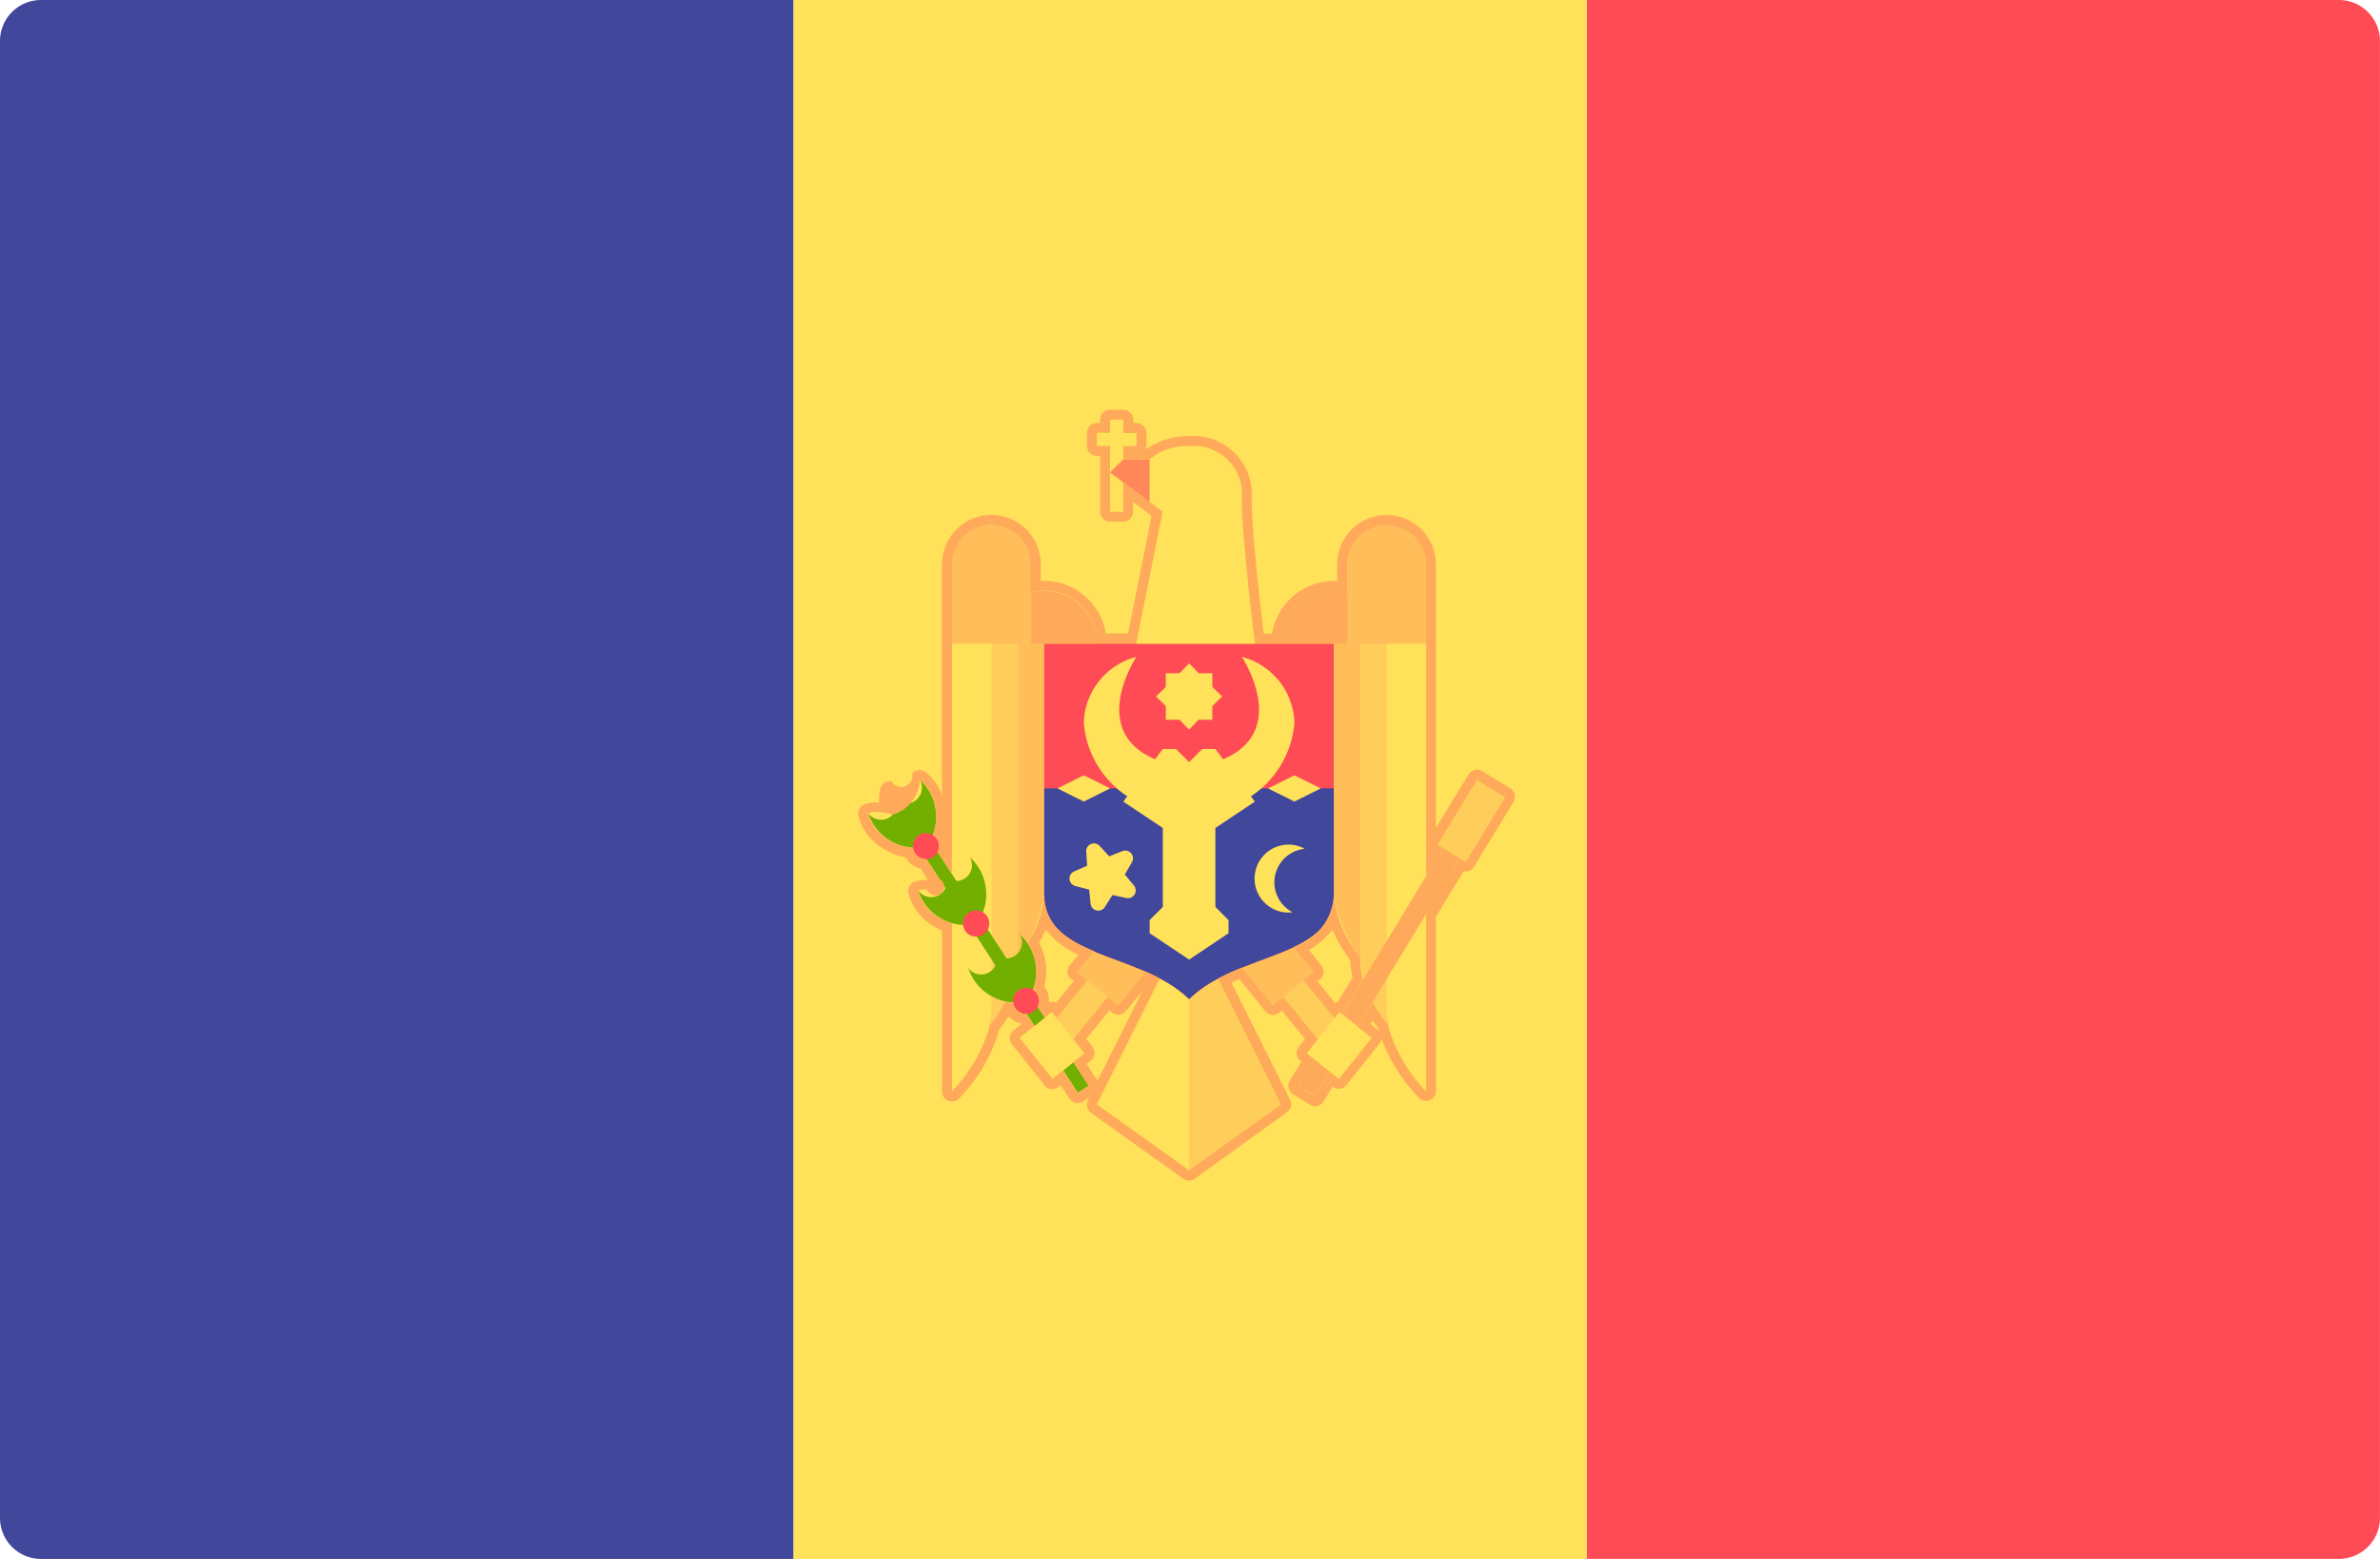 <svg xmlns="http://www.w3.org/2000/svg" width="45.789" height="30" viewBox="0 0 45.789 30">
  <g id="_212-moldova" data-name="212-moldova" transform="translate(0 -88.273)">
    <path id="Path_864" data-name="Path 864" d="M341.333,88.273h14.473a.79.79,0,0,1,.789.789v28.421a.79.79,0,0,1-.789.789H341.333Z" transform="translate(-310.807)" fill="#ff4b55"/>
    <rect id="Rectangle_563" data-name="Rectangle 563" width="15.263" height="30" transform="translate(15.263 88.273)" fill="#ffe15a"/>
    <path id="Path_865" data-name="Path 865" d="M.789,88.273H15.263v30H.789A.79.79,0,0,1,0,117.483V89.062A.789.789,0,0,1,.789,88.273Z" fill="#41479b"/>
    <rect id="Rectangle_564" data-name="Rectangle 564" width="0.507" height="2.832" transform="translate(26.085 108.363) rotate(140.808)" fill="#ffcd5a"/>
    <rect id="Rectangle_565" data-name="Rectangle 565" width="1.013" height="1.246" transform="translate(25.278 106.975) rotate(140.832)" fill="#ffbe5a"/>
    <rect id="Rectangle_566" data-name="Rectangle 566" width="0.507" height="2.832" transform="translate(21.713 106.168) rotate(39.192)" fill="#ffcd5a"/>
    <rect id="Rectangle_567" data-name="Rectangle 567" width="1.013" height="1.246" transform="translate(21.516 106.009) rotate(39.168)" fill="#ffbe5a"/>
    <path id="Path_866" data-name="Path 866" d="M237.244,297.583l-1.267,2.533,1.773,1.267v-3.547Z" transform="translate(-214.873 -190.591)" fill="#ffe15a"/>
    <path id="Path_867" data-name="Path 867" d="M256.312,297.583l1.267,2.533-1.773,1.267v-3.547Z" transform="translate(-232.928 -190.591)" fill="#ffcd5a"/>
    <path id="Path_868" data-name="Path 868" d="M216.148,230.52v-6.587h.76V229A2.653,2.653,0,0,1,216.148,230.52Z" transform="translate(-196.818 -123.528)" fill="#ffbe5a"/>
    <path id="Path_869" data-name="Path 869" d="M210.482,231.786v-7.853h.76v6.333A2.654,2.654,0,0,1,210.482,231.786Z" transform="translate(-191.658 -123.528)" fill="#ffcd5a"/>
    <path id="Path_870" data-name="Path 870" d="M204.817,232.8v-8.867h.76v7.347A2.654,2.654,0,0,1,204.817,232.8Z" transform="translate(-186.5 -123.529)" fill="#ffe15a"/>
    <path id="Path_871" data-name="Path 871" d="M224.646,226.766v4.813c0,1.267,1.837,1.1,2.787,2.027.95-.929,2.787-.76,2.787-2.027v-4.813Z" transform="translate(-204.556 -126.107)" fill="#ff4b55"/>
    <path id="Path_872" data-name="Path 872" d="M224.646,257.925v2.027c0,1.267,1.837,1.1,2.787,2.027.95-.929,2.787-.76,2.787-2.027v-2.027Z" transform="translate(-204.556 -154.48)" fill="#41479b"/>
    <g id="Group_552" data-name="Group 552" transform="translate(20.344 96.859)">
      <path id="Path_873" data-name="Path 873" d="M242.909,253.48l-.76-.507v-.253l.253-.253v-1.52l-.76-.507.76-1.013h.253l.253.253.253-.253h.253l.76,1.013-.76.507v1.52l.253.253v.253Z" transform="translate(-240.375 -243.6)" fill="#ffe15a"/>
      <path id="Path_874" data-name="Path 874" d="M234.157,229.6a1.352,1.352,0,0,0-1.013,1.267,1.874,1.874,0,0,0,1.013,1.52l.507-.76C233.144,231.119,234.157,229.6,234.157,229.6Z" transform="translate(-232.637 -225.546)" fill="#ffe15a"/>
      <path id="Path_875" data-name="Path 875" d="M261.978,229.6a1.352,1.352,0,0,1,1.013,1.267,1.874,1.874,0,0,1-1.013,1.52l-.507-.76C262.991,231.119,261.978,229.6,261.978,229.6Z" transform="translate(-258.431 -225.546)" fill="#ffe15a"/>
      <path id="Path_876" data-name="Path 876" d="M227.478,255.346l.507.253.507-.253-.507-.253Z" transform="translate(-227.478 -248.76)" fill="#ffe15a"/>
      <path id="Path_877" data-name="Path 877" d="M272.8,255.346l.507.253.507-.253-.507-.253Z" transform="translate(-268.748 -248.76)" fill="#ffe15a"/>
      <path id="Path_878" data-name="Path 878" d="M249.357,231.015l.184.189.264,0,0,.264.189.184-.189.184,0,.264-.264,0-.184.189-.184-.189-.264,0,0-.264-.189-.184.189-.184,0-.264.264,0Z" transform="translate(-246.824 -226.835)" fill="#ffe15a"/>
      <path id="Path_879" data-name="Path 879" d="M230.652,269.789l.183.2.254-.1a.149.149,0,0,1,.184.213l-.137.237.174.211a.149.149,0,0,1-.146.241l-.267-.057-.146.231a.149.149,0,0,1-.274-.064l-.028-.272-.265-.068a.149.149,0,0,1-.024-.281l.25-.111-.017-.273A.149.149,0,0,1,230.652,269.789Z" transform="translate(-229.839 -262.096)" fill="#ffe15a"/>
      <path id="Path_880" data-name="Path 880" d="M270.3,270.608a.652.652,0,0,1,.571-.523.646.646,0,0,0-.184-.069.654.654,0,0,0-.249,1.285.645.645,0,0,0,.2.005A.652.652,0,0,1,270.3,270.608Z" transform="translate(-266.115 -262.337)" fill="#ffe15a"/>
      <path id="Path_881" data-name="Path 881" d="M239.316,188.075l.507-2.533-1.013-.76.253-.253h.507a1.11,1.11,0,0,1,.76-.253.928.928,0,0,1,1.013,1.013c0,.76.253,2.787.253,2.787h-2.28Z" transform="translate(-237.796 -184.275)" fill="#ffe15a"/>
    </g>
    <path id="Path_882" data-name="Path 882" d="M214.329,215.435a1.013,1.013,0,0,0-1.013,1.013h2.027A1.014,1.014,0,0,0,214.329,215.435Z" transform="translate(-194.239 -115.79)" fill="#ffaa5a"/>
    <g id="Group_553" data-name="Group 553" transform="translate(18.317 98.379)">
      <path id="Path_883" data-name="Path 883" d="M206.337,203.552h-1.52v-1.686a.594.594,0,0,1,.594-.594h.333a.594.594,0,0,1,.594.594v1.686Z" transform="translate(-204.817 -201.272)" fill="#ffbe5a"/>
      <path id="Path_884" data-name="Path 884" d="M287.725,230.52v-6.587h-.76V229A2.653,2.653,0,0,0,287.725,230.52Z" transform="translate(-279.618 -221.906)" fill="#ffbe5a"/>
    </g>
    <path id="Path_885" data-name="Path 885" d="M293.39,231.786v-7.853h-.76v6.333A2.654,2.654,0,0,0,293.39,231.786Z" transform="translate(-266.46 -123.528)" fill="#ffcd5a"/>
    <path id="Path_886" data-name="Path 886" d="M299.056,232.8v-8.867h-.76v7.347A2.653,2.653,0,0,0,299.056,232.8Z" transform="translate(-271.619 -123.529)" fill="#ffe15a"/>
    <path id="Path_887" data-name="Path 887" d="M276.646,215.435a1.013,1.013,0,0,1,1.013,1.013h-2.027A1.013,1.013,0,0,1,276.646,215.435Z" transform="translate(-250.983 -115.79)" fill="#ffaa5a"/>
    <path id="Path_888" data-name="Path 888" d="M289.8,203.552h1.52v-1.686a.594.594,0,0,0-.594-.594h-.332a.594.594,0,0,0-.594.594v1.686Z" transform="translate(-263.881 -102.893)" fill="#ffbe5a"/>
    <rect id="Rectangle_568" data-name="Rectangle 568" width="0.38" height="6.821" transform="translate(28.526 103.346) rotate(31.339)" fill="#ffaa5a"/>
    <rect id="Rectangle_569" data-name="Rectangle 569" width="1.013" height="0.792" transform="translate(26.389 108.243) rotate(128.638)" fill="#ffe15a"/>
    <rect id="Rectangle_570" data-name="Rectangle 570" width="0.633" height="1.462" transform="matrix(0.854, 0.52, -0.52, 0.854, 28.414, 103.28)" fill="#ffcd5a"/>
    <g id="Group_554" data-name="Group 554" transform="translate(17.159 103.635)">
      <rect id="Rectangle_571" data-name="Rectangle 571" width="6.587" height="0.253" transform="translate(0.213) rotate(57.119)" fill="#73af00"/>
      <path id="Path_889" data-name="Path 889" d="M209.289,289.383a.307.307,0,1,1-.568.211.307.307,0,1,1-.426.431.963.963,0,0,0,1.088.649l.052-.034a.963.963,0,0,0-.146-1.258Z" transform="translate(-206.826 -286.76)" fill="#73af00"/>
    </g>
    <circle id="Ellipse_167" data-name="Ellipse 167" cx="0.253" cy="0.253" r="0.253" transform="translate(19.489 107.281)" fill="#ff4b55"/>
    <path id="Path_890" data-name="Path 890" d="M198.524,272.731a.307.307,0,1,1-.568.211.307.307,0,1,1-.426.431.963.963,0,0,0,1.088.649l.052-.034a.963.963,0,0,0-.146-1.258Z" transform="translate(-179.865 -167.962)" fill="#73af00"/>
    <circle id="Ellipse_168" data-name="Ellipse 168" cx="0.253" cy="0.253" r="0.253" transform="translate(18.526 105.792)" fill="#ff4b55"/>
    <path id="Path_891" data-name="Path 891" d="M187.76,256.079a.307.307,0,1,1-.568.211.307.307,0,1,1-.426.431.963.963,0,0,0,1.088.649l.052-.034a.963.963,0,0,0-.145-1.258Z" transform="translate(-170.063 -152.799)" fill="#73af00"/>
    <circle id="Ellipse_169" data-name="Ellipse 169" cx="0.253" cy="0.253" r="0.253" transform="translate(17.563 104.303)" fill="#ff4b55"/>
    <g id="Group_555" data-name="Group 555" transform="translate(19.619 96.353)">
      <rect id="Rectangle_572" data-name="Rectangle 572" width="1.013" height="0.792" transform="translate(0.619 11.397) rotate(51.362)" fill="#ffe15a"/>
      <rect id="Rectangle_573" data-name="Rectangle 573" width="0.253" height="1.773" transform="translate(1.738 0)" fill="#ffe15a"/>
      <rect id="Rectangle_574" data-name="Rectangle 574" width="0.76" height="0.253" transform="translate(1.484 0.253)" fill="#ffe15a"/>
    </g>
    <path id="Path_892" data-name="Path 892" d="M238.809,187.362l.76.57v-.823h-.507Z" transform="translate(-217.452 -89.997)" fill="#ff875a"/>
    <path id="Path_893" data-name="Path 893" d="M189.737,176.676v.253h.253v.253h-.253v.253h.507a1.11,1.11,0,0,1,.76-.253.928.928,0,0,1,1.013,1.013c0,.76.253,2.787.253,2.787h.507a1.013,1.013,0,0,1,1.013-1.013,1,1,0,0,1,.253.036v-.542a.76.76,0,0,1,1.52,0v5.994l.327-.537-.108-.066.76-1.249.108.066h0l.162.1.271.165-.76,1.249-.108-.066-.652,1.071V189.6a2.958,2.958,0,0,1-.734-1.278,3.3,3.3,0,0,1-.293-.443l-.29.476.27.215-.633.792-.168-.134-.286.47-.325-.2.312-.512-.151-.121.215-.27-.665-.815-.2.16-.591-.725a4.813,4.813,0,0,0-.462.212l1.212,2.423L191,191.116l-1.773-1.267,1.212-2.423c-.089-.047-.18-.092-.273-.133l-.527.647-.2-.16-.665.815.215.27-.215.172.294.455-.213.138-.28-.433-.2.163-.633-.792.284-.227-.151-.233h-.011a.243.243,0,0,1-.249-.213.845.845,0,0,1-.146-.022,3.3,3.3,0,0,1-.295.446,2.956,2.956,0,0,1-.734,1.278v-3.232a1.061,1.061,0,0,1-.23-.1.861.861,0,0,1-.422-.528.6.6,0,0,1,.175-.025.167.167,0,1,0,.235-.2l-.249-.385h-.011a.243.243,0,0,1-.249-.213.982.982,0,0,1-.442-.14.861.861,0,0,1-.422-.528.6.6,0,0,1,.175-.025.891.891,0,0,1,.294.053.718.718,0,0,0,.525-.672.861.861,0,0,1,.309.6.979.979,0,0,1-.054.461.243.243,0,0,1,.088.324l.249.385.029.018v-5.931a.76.76,0,1,1,1.52,0v.542a1,1,0,0,1,1.267.977h.76l.507-2.533-.253-.19-.507-.38v.57h-.253v-1.267h-.253v-.253h.253v-.253h.254M193.8,188.19l.094-.117.05.04.408-.671a1.378,1.378,0,0,1-.058-.379v-.045a2.2,2.2,0,0,1-.507-1.222,1.1,1.1,0,0,1-.776,1.025l.39.479-.2.16.6.73m-5.576-.009.135-.108.094.117.6-.73-.2-.16.322-.4c-.541-.226-.962-.5-.962-1.108a1.888,1.888,0,0,1-.319.949,1.009,1.009,0,0,1,.106.9.243.243,0,0,1,.088.324l.137.212m1.509-11.695h-.253a.19.19,0,0,0-.19.19v.063h-.063a.19.19,0,0,0-.19.19v.253a.19.19,0,0,0,.19.19h.063v1.077a.19.19,0,0,0,.19.19h.253a.19.19,0,0,0,.19-.19v-.19l.2.152.157.118-.453,2.263H189.4a1.205,1.205,0,0,0-1.188-1.013l-.063,0v-.319a.95.95,0,1,0-1.9,0V183.9a.934.934,0,0,0-.32-.447.19.19,0,0,0-.253.029.216.216,0,0,1-.4.149l-.03,0a.19.19,0,0,0-.183.141.8.8,0,0,0-.023.267H185a.785.785,0,0,0-.231.033.19.19,0,0,0-.13.218,1.047,1.047,0,0,0,.511.655,1.2,1.2,0,0,0,.4.151q.008.016.018.031a.434.434,0,0,0,.272.188l.138.214h-.014a.785.785,0,0,0-.231.033.19.19,0,0,0-.13.218,1.047,1.047,0,0,0,.511.655,1.117,1.117,0,0,0,.137.069v3.1a.19.19,0,0,0,.325.134,3.17,3.17,0,0,0,.777-1.331q.1-.126.177-.253a.437.437,0,0,0,.236.14l.008.013-.15.12a.19.19,0,0,0-.03.267l.633.792a.19.19,0,0,0,.127.07h.021a.189.189,0,0,0,.119-.042l.04-.032.166.257a.19.19,0,0,0,.12.083.19.19,0,0,0,.143-.026l.123-.079-.028.056a.19.19,0,0,0,.059.24l1.773,1.267a.19.19,0,0,0,.221,0L192.887,190a.19.19,0,0,0,.059-.24l-1.127-2.253q.072-.034.15-.067l.5.616a.19.19,0,0,0,.267.027l.049-.04.448.549-.12.15a.19.19,0,0,0,.03.267l.021.017-.225.369a.19.19,0,0,0,.064.261l.325.2a.19.19,0,0,0,.1.028.186.186,0,0,0,.045-.005.19.19,0,0,0,.117-.086l.174-.286a.19.19,0,0,0,.266-.03l.633-.792a.19.19,0,0,0,.04-.1,3.353,3.353,0,0,0,.724,1.142.19.19,0,0,0,.325-.134V186.24l.531-.872a.192.192,0,0,0,.039,0,.19.19,0,0,0,.163-.091l.76-1.249a.19.19,0,0,0-.064-.261l-.271-.165-.162-.1-.108-.066a.19.19,0,0,0-.261.064l-.627,1.03v-5.072a.95.95,0,0,0-1.9,0v.319l-.063,0a1.205,1.205,0,0,0-1.188,1.013h-.163c-.06-.5-.232-1.983-.232-2.6a1.119,1.119,0,0,0-1.2-1.2,1.375,1.375,0,0,0-.828.253h-.006a.191.191,0,0,0,.011-.063v-.253a.19.19,0,0,0-.19-.19h-.063v-.063a.191.191,0,0,0-.19-.19Zm-1.618,10.259a2.741,2.741,0,0,0,.128-.253,1.7,1.7,0,0,0,.629.483l-.166.2a.19.19,0,0,0,.027.267l.049.04-.339.415a.19.19,0,0,0-.062-.018h-.021a.191.191,0,0,0-.056.008.431.431,0,0,0-.067-.274l-.021-.029a1.212,1.212,0,0,0-.1-.843Zm5.19.136a1.482,1.482,0,0,0,.453-.387,3.141,3.141,0,0,0,.345.587,1.493,1.493,0,0,0,.044.33l-.288.474a.186.186,0,0,0-.049.016l-.339-.415.049-.04a.19.19,0,0,0,.027-.267l-.243-.3Zm-3.667,1.248a.19.19,0,0,0,.147-.07l.32-.393-.867,1.734-.008-.013-.2-.311.081-.065a.19.19,0,0,0,.03-.267l-.12-.15.448-.549.049.04a.187.187,0,0,0,.12.043Zm4.854.178.041-.068q.054.08.115.16c0,.016.007.032.011.048a.191.191,0,0,0-.029-.029l-.139-.111Z" transform="translate(-168.126 -80.324)" fill="#ffaa5a"/>
  </g>
</svg>
